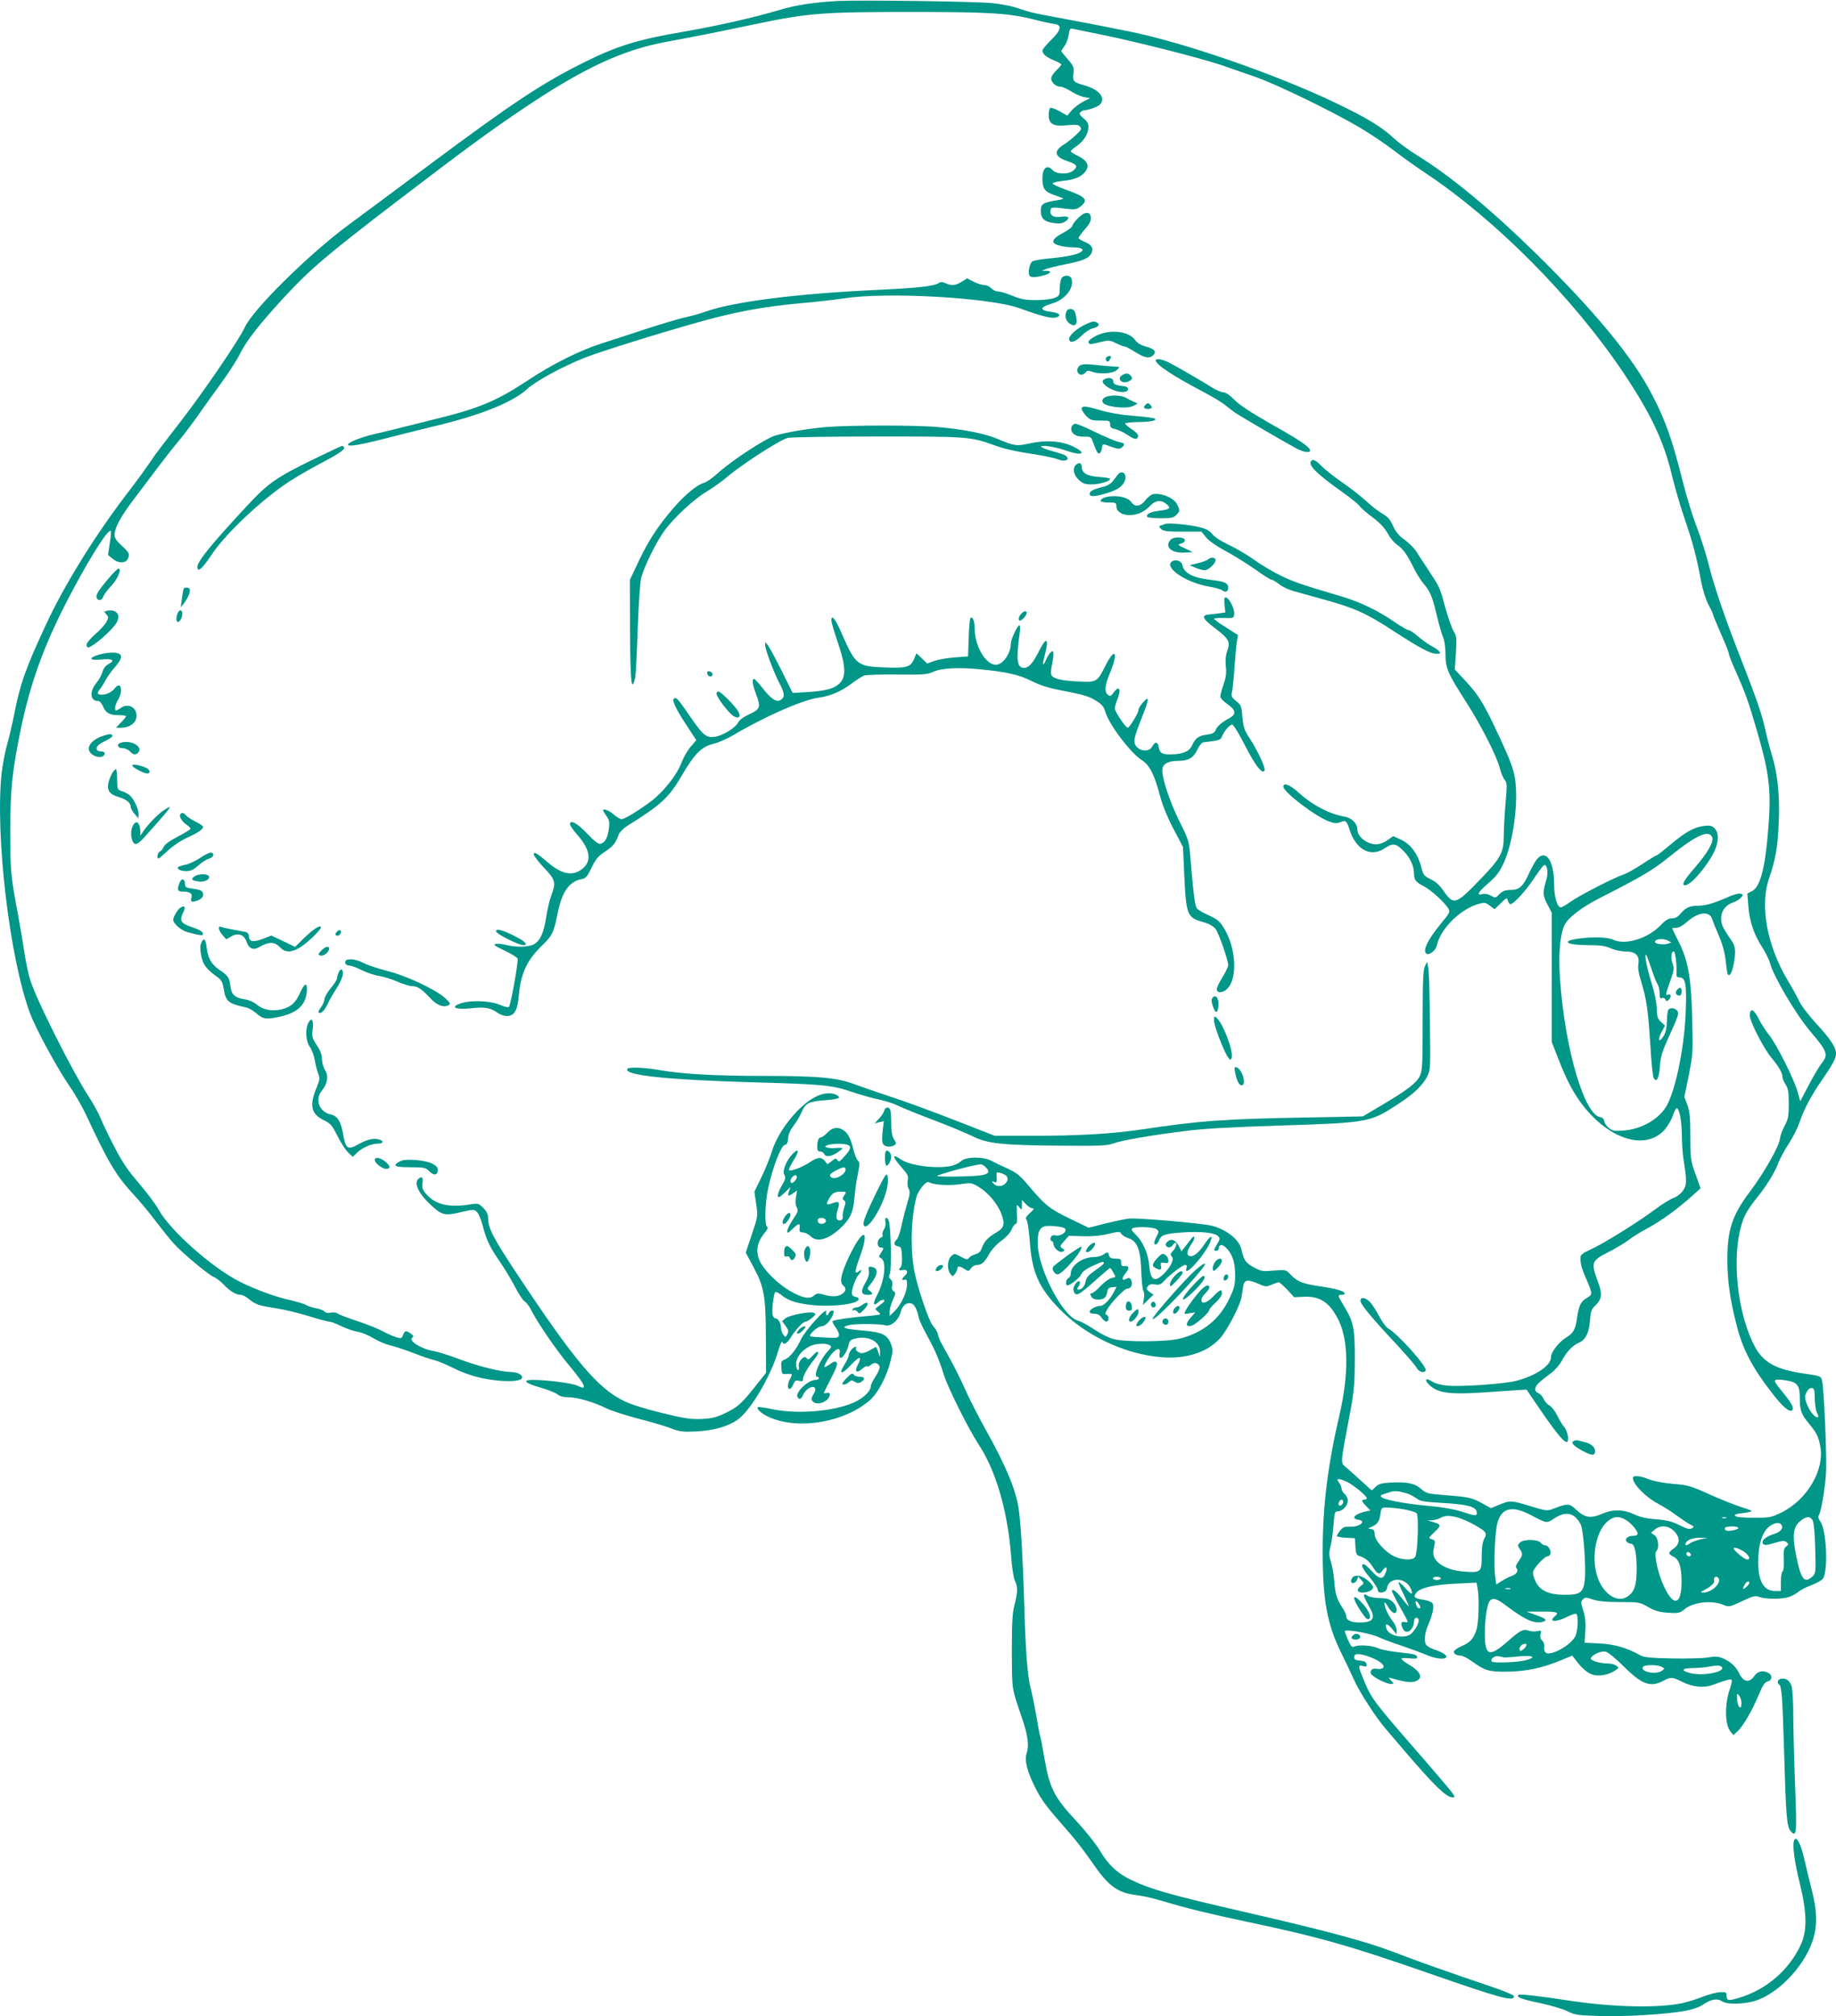 <?xml version="1.0" standalone="no"?>
<!DOCTYPE svg PUBLIC "-//W3C//DTD SVG 20010904//EN"
 "http://www.w3.org/TR/2001/REC-SVG-20010904/DTD/svg10.dtd">
<svg version="1.0" xmlns="http://www.w3.org/2000/svg"
 width="1166pt" height="1280pt" viewBox="0 0 1166 1280"
 preserveAspectRatio="xMidYMid meet">
<g transform="translate(0,1280) scale(0.1,-0.1)"
fill="#009688" stroke="none">
<path d="M5325 12794 c-159 -9 -271 -26 -377 -58 -157 -47 -396 -101 -605
-137 -294 -50 -427 -91 -644 -200 -256 -128 -447 -254 -965 -640 -210 -156
-446 -332 -525 -390 -251 -186 -602 -533 -654 -646 -36 -80 -268 -419 -412
-604 -72 -92 -142 -184 -157 -205 -67 -98 -97 -140 -185 -255 -204 -268 -394
-576 -508 -822 -131 -281 -165 -378 -203 -572 -12 -60 -32 -148 -46 -195 -13
-47 -28 -128 -34 -180 -41 -392 50 -1167 179 -1518 35 -98 180 -364 258 -475
30 -44 75 -122 100 -175 140 -301 191 -386 303 -507 36 -38 100 -115 141 -170
42 -55 94 -119 115 -142 58 -63 215 -193 250 -209 18 -7 47 -30 65 -49 38 -41
78 -65 108 -65 11 0 32 -11 48 -24 45 -37 65 -44 169 -60 54 -8 150 -31 212
-50 63 -20 122 -36 133 -36 11 0 45 -13 77 -29 31 -15 77 -31 102 -35 25 -4
70 -22 101 -41 31 -19 78 -39 105 -45 27 -6 94 -28 149 -49 55 -22 116 -42
135 -46 19 -4 74 -27 122 -51 60 -30 119 -50 190 -65 106 -21 218 -23 239 -2
18 18 -18 43 -64 43 -66 1 -203 34 -333 83 -65 24 -139 47 -162 51 -78 12
-163 67 -133 85 10 6 7 13 -10 25 -31 21 -38 20 -49 -8 -8 -22 -12 -24 -41
-16 -17 5 -59 23 -91 40 -33 18 -108 47 -166 66 -58 19 -112 40 -119 46 -7 6
-26 8 -42 5 -19 -4 -33 -1 -41 8 -6 7 -30 16 -53 20 -23 4 -52 13 -64 21 -12
7 -61 22 -110 33 -88 19 -216 67 -313 116 -174 88 -441 325 -512 455 -20 36
-77 112 -127 170 -70 81 -105 133 -155 230 -36 69 -74 149 -86 179 -12 30 -46
93 -77 140 -99 152 -321 592 -368 730 -13 39 -31 122 -40 184 -9 61 -27 168
-40 237 -46 244 -50 280 -50 530 0 267 13 388 66 646 65 316 160 571 337 899
120 224 221 379 236 365 2 -3 0 -39 -7 -79 l-11 -74 28 -23 c34 -30 81 -32 96
-5 17 32 12 42 -37 87 -36 33 -46 49 -45 72 1 44 42 118 123 224 39 51 103
136 142 188 39 52 100 131 137 175 37 44 95 121 129 170 35 50 101 142 147
205 46 63 100 147 119 186 43 85 123 187 277 354 163 177 272 270 703 600 450
344 604 457 826 606 377 253 623 367 903 419 180 33 291 55 573 114 326 68
419 75 973 75 501 0 625 -7 787 -48 54 -14 112 -26 128 -28 51 -5 45 -39 -19
-101 -31 -30 -56 -61 -56 -69 0 -21 28 -43 78 -63 23 -10 42 -20 42 -24 0 -4
-13 -20 -29 -35 -16 -15 -32 -37 -34 -48 -7 -25 25 -58 56 -58 13 0 43 -13 68
-29 24 -16 62 -33 83 -37 l39 -7 -45 -23 c-25 -13 -58 -38 -73 -56 l-27 -32
-49 28 c-27 15 -54 24 -59 21 -6 -3 -10 -24 -10 -45 0 -58 29 -74 118 -65 56
5 71 4 81 -9 12 -14 8 -21 -26 -53 -22 -21 -55 -47 -73 -58 -70 -42 -65 -79
14 -106 64 -22 73 -32 47 -58 -29 -29 -110 -30 -136 -1 -35 39 -65 14 -65 -54
0 -60 14 -82 67 -101 26 -9 55 -20 63 -23 8 -3 -8 -9 -36 -13 -91 -15 -104
-23 -104 -67 0 -49 22 -70 83 -78 35 -5 53 -2 72 10 35 23 22 37 -28 30 -47
-7 -72 10 -65 43 4 19 7 19 108 7 47 -5 59 -3 83 16 51 41 33 61 -92 105 -47
17 -86 35 -86 40 0 6 30 13 66 17 76 7 121 27 145 64 24 35 7 66 -50 94 -25
12 -46 25 -46 30 0 4 17 19 38 33 45 32 73 76 74 119 1 23 -7 37 -31 57 -25
21 -29 29 -19 39 6 6 17 12 23 12 25 0 86 22 100 36 39 40 -2 94 -91 120 -78
22 -82 26 -77 77 5 39 1 48 -36 91 -23 26 -41 49 -41 52 0 3 9 17 21 33 11 15
23 47 26 70 5 37 9 42 27 38 12 -2 102 -21 201 -41 234 -49 614 -146 741 -189
54 -19 153 -53 219 -76 135 -47 503 -226 669 -326 61 -36 153 -98 205 -138 53
-41 146 -107 206 -147 447 -298 934 -789 1254 -1265 176 -263 257 -433 311
-660 17 -71 53 -195 81 -275 50 -147 73 -232 103 -394 10 -51 29 -112 46 -145
17 -31 30 -60 30 -65 0 -4 23 -59 50 -121 28 -62 50 -119 50 -126 0 -8 16 -50
36 -94 71 -160 86 -202 145 -404 75 -260 88 -368 70 -600 -20 -259 -51 -380
-104 -408 l-30 -15 6 -76 c6 -96 35 -183 87 -263 22 -34 45 -81 51 -103 22
-85 166 -328 258 -436 105 -123 113 -146 72 -197 -17 -21 -54 -84 -84 -141
l-54 -103 -17 61 c-23 81 -136 306 -182 361 -19 24 -49 69 -65 102 -31 60 -52
70 -57 26 -4 -34 85 -210 138 -274 47 -56 70 -96 70 -122 0 -10 9 -31 20 -48
16 -24 20 -47 20 -121 0 -79 -3 -97 -26 -140 -15 -27 -28 -64 -30 -82 -3 -45
-100 -216 -185 -329 -118 -156 -149 -247 -149 -441 0 -133 18 -258 60 -419 39
-152 100 -268 226 -429 67 -87 110 -122 126 -106 12 12 -2 42 -51 102 -60 75
-63 79 -57 88 3 5 29 5 63 0 77 -11 93 -31 93 -113 0 -78 9 -103 59 -163 49
-60 59 -80 71 -142 29 -151 -83 -341 -247 -422 -64 -31 -74 -33 -175 -33 -67
0 -111 4 -118 11 -9 9 4 14 50 19 34 4 58 10 53 14 -4 4 -35 15 -68 25 -33 10
-121 45 -195 78 -124 56 -143 61 -235 68 -60 5 -121 17 -153 29 -59 24 -102
27 -102 8 0 -39 81 -121 160 -163 36 -19 88 -52 117 -74 29 -21 67 -47 84 -56
29 -15 31 -17 14 -26 -14 -8 -32 -4 -79 20 -47 23 -80 32 -146 37 -60 4 -101
13 -140 31 -68 32 -136 34 -203 5 -78 -33 -112 -27 -174 31 -35 34 -52 34
-133 2 -46 -17 -46 -17 -149 14 -124 38 -130 38 -199 10 l-53 -22 -57 31 c-65
36 -86 40 -240 52 -105 8 -114 11 -147 39 -40 36 -91 46 -194 40 -56 -3 -75
-8 -95 -27 l-24 -23 -65 59 c-35 32 -78 70 -96 86 -39 32 -40 15 16 312 33
172 36 207 37 370 1 201 -7 243 -70 346 -40 66 -40 69 -14 69 11 0 20 4 20 9
0 14 -57 31 -163 46 -109 17 -138 29 -181 74 -30 31 -30 31 -107 25 -71 -6
-80 -5 -127 21 -50 27 -63 45 -77 110 -14 65 -92 128 -190 154 -59 15 -480 52
-528 45 -23 -3 -90 -17 -148 -31 l-105 -27 -120 58 c-127 61 -157 85 -261 208
-54 65 -76 83 -131 108 -37 17 -84 39 -104 50 -53 29 -163 28 -194 -1 -12 -11
-39 -25 -61 -30 -92 -21 -266 1 -322 41 -58 41 -56 17 5 -51 39 -44 44 -55 39
-81 -4 -18 -2 -40 5 -54 11 -19 9 -34 -8 -91 -11 -37 -28 -103 -37 -145 -9
-42 -23 -82 -31 -88 -21 -18 -17 -38 9 -42 20 -3 22 -10 25 -62 2 -32 -2 -64
-7 -69 -18 -18 -13 -25 14 -19 29 5 35 -17 10 -38 -8 -7 -15 -16 -15 -21 0 -5
7 -6 15 -3 12 5 15 -2 15 -33 0 -47 -39 -128 -80 -168 l-30 -29 0 30 c0 16 10
49 21 73 17 39 18 46 5 53 -11 6 -14 18 -10 36 4 19 0 32 -10 41 -12 10 -13
18 -5 34 12 22 7 293 -6 334 -10 32 -28 29 -22 -4 3 -15 -1 -37 -10 -49 -8
-13 -12 -28 -8 -34 3 -5 0 -13 -9 -16 -29 -11 -30 -64 0 -64 18 0 18 -5 -2
-35 -14 -22 -14 -25 -1 -31 39 -15 27 -141 -23 -236 -29 -57 -25 -75 11 -42
10 9 23 14 30 12 13 -4 6 -12 -36 -43 -19 -14 -19 -16 -2 -29 9 -7 17 -16 17
-19 0 -3 -39 -8 -87 -12 -90 -7 -202 -23 -215 -31 -5 -3 4 -20 18 -39 14 -19
24 -42 22 -52 -3 -16 -13 -18 -88 -14 -47 2 -89 5 -93 8 -14 9 45 63 68 63 25
0 59 33 74 73 9 22 8 27 -5 27 -8 0 -17 -7 -20 -15 -9 -23 -23 -18 -17 8 8 37
-133 -117 -161 -177 -31 -66 -71 -115 -103 -127 -21 -8 -24 -14 -21 -51 3 -42
4 -43 36 -40 37 2 37 1 16 -39 -16 -32 -12 -65 7 -54 5 4 14 18 19 31 8 20 14
23 35 18 20 -5 25 -2 25 12 0 22 31 75 74 128 36 45 24 62 -13 20 -24 -26 -30
-29 -38 -16 -15 24 -57 -21 -50 -54 3 -16 0 -23 -7 -21 -6 2 -10 21 -10 41 2
42 36 85 89 111 37 17 102 20 125 5 12 -8 10 -14 -12 -37 -51 -54 -97 -163
-68 -163 6 0 10 -4 10 -10 0 -5 -9 -10 -21 -10 -47 0 -132 -81 -114 -110 11
-17 25 -11 35 14 13 34 57 63 73 47 8 -8 7 -19 -7 -42 -14 -24 -15 -33 -6 -44
28 -34 109 -1 110 44 0 9 -7 11 -21 8 -11 -3 -19 -2 -17 2 2 4 23 47 47 94 33
64 42 90 34 98 -9 9 -19 6 -41 -10 -43 -30 -46 -26 -21 19 43 75 93 103 81 45
-2 -14 0 -25 7 -25 15 0 42 45 50 82 6 27 13 34 44 41 83 20 158 -21 156 -85
l-1 -33 -10 30 c-6 17 -12 31 -13 33 -2 2 -18 -6 -36 -17 -19 -12 -44 -21 -55
-21 -23 0 -48 23 -37 33 3 4 2 7 -4 7 -15 0 -43 -34 -43 -53 0 -10 -12 -36
-26 -58 -41 -66 -20 -68 40 -4 57 61 74 59 41 -5 -20 -38 -2 -50 31 -19 13 12
27 19 31 16 3 -4 14 0 24 9 20 18 46 13 55 -11 3 -8 -8 -36 -25 -62 -17 -25
-31 -54 -31 -64 0 -30 -47 -75 -107 -102 -130 -58 -362 -76 -522 -42 -45 10
-84 15 -88 12 -11 -12 27 -44 75 -65 188 -81 477 -30 637 110 52 46 107 151
131 250 15 59 15 72 3 104 -24 62 -54 77 -184 88 -115 10 -139 19 -87 33 36
11 200 10 233 0 35 -11 85 30 99 84 11 42 39 64 69 54 19 -6 34 -35 46 -90 3
-16 28 -69 54 -116 48 -87 74 -147 106 -249 25 -80 156 -342 219 -438 111
-168 185 -423 207 -707 5 -74 16 -142 24 -159 19 -38 19 -70 -2 -153 -14 -55
-17 -112 -17 -298 1 -246 -2 -228 63 -417 38 -111 48 -178 31 -227 -16 -48 4
-121 61 -232 38 -73 64 -107 210 -274 37 -41 100 -123 140 -181 109 -159 163
-199 289 -215 36 -4 106 -20 155 -35 169 -50 300 -82 545 -134 452 -95 653
-152 1155 -327 460 -160 540 -182 540 -145 0 7 -72 37 -175 71 -220 74 -453
156 -594 211 -176 67 -431 135 -936 251 -470 108 -600 144 -726 205 -88 41
-148 98 -202 191 -23 38 -88 120 -145 181 -141 151 -171 209 -203 394 -13 77
-26 143 -28 147 -3 4 -14 63 -25 130 -12 68 -28 146 -36 175 -19 67 -33 249
-40 526 -8 275 -22 522 -36 614 -19 122 -80 269 -208 498 -50 90 -111 210
-135 266 -25 55 -66 138 -92 184 -25 46 -52 94 -59 108 -8 14 -16 37 -19 51
-3 14 -16 37 -30 51 -30 34 -111 277 -125 381 -20 146 -13 319 19 437 12 46
63 106 80 95 26 -16 120 -23 192 -13 74 11 78 10 121 -15 61 -36 122 -108 146
-172 25 -67 19 -90 -34 -120 -52 -31 -76 -57 -90 -98 -7 -22 -19 -33 -40 -39
-16 -4 -35 -14 -41 -23 -10 -13 -16 -12 -52 7 -40 22 -41 22 -61 4 -25 -23
-28 -83 -6 -112 15 -19 15 -19 30 0 8 11 15 26 15 33 0 18 16 16 46 -3 24 -16
26 -16 40 5 8 11 25 21 38 21 30 0 48 16 79 71 15 27 48 63 77 83 29 21 56 50
64 71 8 19 20 35 26 35 8 0 11 20 8 60 -1 33 -1 60 1 60 2 0 10 -8 17 -17 12
-16 13 -14 14 16 l0 34 25 -27 c13 -14 32 -26 42 -26 13 0 10 -7 -16 -30 -26
-25 -31 -33 -21 -45 6 -8 15 -69 20 -137 13 -193 57 -293 190 -429 167 -170
416 -287 650 -305 154 -11 284 30 366 118 46 49 130 211 139 266 2 15 7 44 10
65 7 44 27 48 98 17 43 -19 49 -20 83 -5 20 8 41 15 45 15 5 0 29 -21 54 -47
l44 -48 62 3 c103 4 162 -35 218 -145 65 -128 68 -344 8 -603 -75 -321 -107
-580 -107 -867 0 -307 27 -459 114 -638 30 -60 68 -141 85 -179 36 -80 139
-239 202 -312 24 -28 80 -93 124 -145 184 -215 261 -289 299 -289 17 0 17 1 1
26 -9 14 -111 134 -227 267 -269 309 -289 336 -332 440 -43 103 -44 109 -10
101 22 -6 25 -4 22 12 -2 14 -13 20 -41 22 -29 3 -37 7 -37 23 0 25 33 25 103
-1 64 -24 99 -56 77 -70 -8 -5 -24 -7 -35 -4 -28 6 -47 -9 -39 -30 8 -20 97
-66 128 -66 19 0 19 0 0 22 -19 21 -19 21 6 14 75 -23 121 -29 147 -20 55 19
38 62 -43 109 -24 14 -44 30 -44 35 0 5 22 6 50 3 33 -4 50 -2 50 5 0 18 -17
23 -116 33 -52 5 -112 17 -132 26 -38 18 -124 24 -153 10 -13 -6 -21 3 -38 42
-11 27 -21 52 -21 55 0 18 174 -14 225 -41 16 -8 75 -30 130 -48 55 -19 127
-45 160 -59 61 -26 119 -33 130 -16 7 11 -28 34 -77 49 -20 7 -42 19 -49 27
-17 21 -13 73 11 129 30 70 40 122 26 139 -6 7 -32 17 -58 21 -56 7 -66 19
-42 46 28 31 110 49 250 56 l131 6 6 -33 c13 -62 8 -226 -8 -271 -20 -55 -38
-75 -91 -98 -23 -10 -45 -24 -49 -31 -9 -15 12 -30 41 -30 12 0 44 -16 70 -35
83 -60 109 -68 219 -67 121 1 220 21 335 67 l85 35 20 -26 c47 -62 85 -92 122
-98 42 -7 92 4 131 30 24 16 25 17 7 30 -10 8 -35 14 -54 14 -51 0 -113 19
-108 33 7 23 66 49 94 42 15 -3 65 -44 111 -90 118 -118 173 -139 255 -95 48
26 57 25 119 -6 67 -34 140 -41 198 -19 87 32 110 38 117 31 4 -3 -1 -28 -10
-54 -35 -98 -34 -229 3 -274 l18 -23 27 25 c36 33 96 137 135 233 25 60 37 78
56 83 29 7 32 39 5 54 -36 19 -68 12 -91 -21 -32 -44 -68 -37 -95 18 -22 45
-55 76 -107 97 -25 11 -47 12 -93 4 -33 -5 -136 -8 -230 -6 -136 3 -176 7
-200 21 -84 47 -161 69 -256 74 l-96 5 5 73 c3 53 0 89 -13 130 -16 51 -17 58
-2 72 14 14 20 14 63 -1 34 -11 83 -16 172 -16 121 0 126 -1 180 -32 43 -25
70 -32 126 -36 66 -4 74 -2 102 21 54 46 170 60 244 31 41 -17 41 -17 122 21
73 34 84 37 112 27 42 -15 143 -15 187 0 19 6 46 21 60 33 14 12 53 31 85 43
32 12 65 31 72 42 33 54 21 309 -17 360 -13 19 -16 31 -9 43 14 27 37 158 44
259 7 96 -12 548 -25 596 -7 26 -12 28 -118 43 -178 26 -259 72 -313 179 -124
245 -149 647 -52 837 11 21 42 66 70 100 62 76 117 167 137 224 9 24 38 78 65
119 27 41 58 104 70 140 26 78 74 168 145 270 63 92 85 132 85 160 0 41 -33
91 -121 187 -49 53 -98 117 -110 142 -12 25 -45 87 -75 136 -133 223 -179 476
-119 650 40 115 55 198 61 350 8 166 -6 309 -42 428 -14 45 -32 114 -40 152
-21 99 -55 200 -149 440 -107 271 -179 481 -215 626 -16 64 -49 167 -73 230
-25 63 -66 195 -91 295 -68 269 -108 382 -193 546 -123 239 -360 527 -744 904
-283 277 -541 490 -749 618 -52 32 -120 82 -150 110 -73 69 -172 129 -360 219
-384 185 -982 392 -1336 461 -188 38 -437 85 -531 102 -46 8 -112 25 -147 38
-38 15 -108 29 -172 36 -105 11 -835 21 -979 14z m936 -7405 c29 -29 19 -43
-37 -51 -59 -8 -280 -10 -272 -3 11 11 229 70 276 74 6 1 21 -8 33 -20z m127
-51 c16 -14 15 -33 -4 -52 -20 -21 -58 -20 -75 1 -12 15 -12 16 4 10 15 -6 18
-2 17 21 -1 15 -2 31 -1 35 1 10 40 -1 59 -15z m375 -337 c18 -18 -24 -50 -57
-44 -19 4 -28 0 -33 -13 -4 -10 -2 -19 5 -22 7 -2 12 -10 12 -17 0 -26 36 -59
56 -51 18 7 18 8 1 21 -17 12 -17 15 12 47 l29 33 88 -3 c58 -2 113 3 162 15
68 16 75 16 83 1 5 -9 25 -22 44 -28 58 -19 78 -71 83 -210 2 -63 8 -120 14
-127 5 -6 6 -29 2 -50 l-6 -38 33 33 34 33 -25 18 c-21 17 -22 21 -10 36 10
12 23 15 45 11 25 -5 36 -1 56 20 38 42 119 104 136 104 10 0 12 -6 8 -20 -22
-70 115 79 150 163 22 54 2 45 -39 -16 -35 -53 -69 -78 -93 -70 -20 7 -15 34
13 75 30 43 23 68 -7 26 -11 -14 -28 -37 -38 -49 l-18 -23 -14 29 c-19 38 -44
53 -66 39 -24 -15 -27 -33 -7 -41 10 -4 22 0 29 10 7 10 15 17 19 17 14 0 5
-31 -15 -51 -16 -16 -18 -23 -8 -35 9 -11 9 -21 -1 -43 -16 -41 -77 -101 -100
-101 -26 0 -36 23 -43 98 -8 71 -41 143 -86 186 -23 22 -28 32 -19 38 21 13
133 9 152 -5 17 -13 17 -15 2 -45 -9 -17 -16 -36 -16 -42 0 -19 21 -10 30 14
13 36 36 44 147 52 117 8 207 -1 228 -23 14 -14 14 -19 -5 -50 -24 -41 -24
-43 -5 -43 8 0 15 6 15 14 0 25 20 29 42 9 42 -38 62 -93 62 -174 0 -67 -5
-86 -37 -153 -62 -131 -164 -214 -310 -253 -80 -22 -347 -24 -425 -4 -29 7
-84 35 -124 62 -39 26 -84 51 -99 54 -97 21 -259 331 -259 496 0 65 10 91 40
103 25 9 120 0 133 -13z m4762 -1081 c1 -36 7 -76 14 -88 17 -31 6 -40 -19
-17 -31 28 -63 101 -55 127 11 33 26 49 44 46 13 -3 16 -17 16 -68z m-2967
-529 c43 -22 122 -88 122 -102 0 -5 -7 -9 -15 -9 -21 0 -19 -10 11 -41 l27
-28 -29 -6 c-72 -16 -98 -46 -46 -53 53 -8 5 -47 -54 -44 -36 1 -46 -3 -63
-25 -12 -14 -21 -29 -21 -34 0 -4 26 -9 58 -11 l57 -3 3 -53 c2 -39 7 -54 20
-58 43 -14 64 -31 90 -71 31 -49 43 -53 65 -20 19 28 31 18 17 -17 -17 -45
-38 -44 -85 7 -24 26 -48 47 -54 47 -22 0 -10 -27 39 -85 27 -33 50 -68 50
-78 0 -28 54 -19 58 9 11 77 123 73 153 -5 15 -38 3 -36 -37 8 -20 23 -39 39
-42 37 -2 -3 12 -38 32 -77 19 -40 34 -74 33 -76 -2 -1 -19 18 -38 43 -36 48
-69 74 -69 53 0 -6 23 -51 50 -99 28 -48 50 -91 50 -95 0 -4 -9 -5 -20 -2 -23
6 -26 -12 -10 -44 22 -41 70 -6 70 51 0 11 7 20 15 20 28 0 14 -52 -28 -97
-37 -41 -146 -22 -162 28 -12 36 5 35 36 -1 l28 -35 1 26 c0 14 -13 43 -30 64
-27 33 -55 103 -46 112 2 2 13 -12 24 -32 12 -19 28 -35 37 -35 24 0 18 44
-10 70 -20 19 -37 24 -84 25 -33 1 -67 7 -76 15 -8 7 -18 10 -21 7 -6 -5 1
-21 40 -92 32 -61 13 -85 -69 -85 -55 0 -85 14 -85 39 0 10 -10 33 -23 52 -37
57 -47 87 -53 167 -3 43 -13 99 -21 126 -14 43 -14 57 -3 100 7 28 16 89 19
136 6 81 7 85 30 86 29 2 61 37 61 69 0 12 -9 30 -20 40 -11 10 -20 25 -20 34
0 9 -7 27 -16 39 -14 20 -14 22 1 22 9 0 32 -9 53 -19z m379 -72 c17 -6 44
-20 59 -31 22 -18 46 -22 163 -29 158 -9 214 -23 219 -57 4 -28 -4 -28 -99 3
-46 14 -123 28 -195 34 -170 15 -314 43 -314 62 0 5 1 9 3 9 1 0 20 7 42 14
39 14 59 13 122 -5z m-407 -53 c0 -16 -18 -31 -27 -22 -8 8 5 36 17 36 5 0 10
-6 10 -14z m383 -47 c40 -7 77 -18 84 -26 14 -18 7 -246 -9 -275 -12 -25 -80
-23 -134 2 -59 29 -124 102 -124 139 0 23 -5 31 -22 34 -23 3 -23 4 2 14 37
15 51 36 57 83 5 38 7 40 40 40 19 0 67 -5 106 -11z m809 -37 c103 -54 100
-54 149 -21 74 49 129 36 168 -39 17 -32 34 -271 26 -349 -9 -83 -28 -98 -129
-97 -103 0 -160 28 -186 89 -16 37 -18 51 -9 68 17 32 71 87 86 87 8 0 16 6
19 14 8 20 -13 56 -33 56 -9 0 -21 7 -28 16 -17 23 -110 24 -133 1 -14 -14
-14 -20 -4 -35 24 -34 24 -44 -1 -79 -20 -28 -24 -40 -15 -50 13 -16 -3 -39
-35 -49 -12 -4 -39 -17 -59 -30 l-36 -23 -8 66 c-8 82 1 274 16 327 28 95 93
110 212 48z m-389 -46 c42 -21 83 -46 92 -56 15 -17 15 -21 1 -49 -11 -20 -16
-57 -16 -109 0 -102 -5 -107 -109 -99 -124 8 -209 65 -198 132 3 16 7 39 9 49
2 14 -4 21 -20 25 -22 6 -21 7 18 45 45 42 43 49 -10 64 l-35 10 30 1 c17 1
41 8 55 16 38 22 100 12 183 -29z m986 19 c34 -17 81 -70 81 -91 0 -9 -11 -14
-29 -14 -35 0 -56 -21 -39 -38 7 -7 18 -12 25 -12 24 0 36 -53 37 -155 0 -108
-13 -149 -56 -179 -62 -44 -149 8 -189 112 -46 120 -18 295 57 361 38 34 70
39 113 16z m644 8 c-7 -2 -19 -2 -25 0 -7 3 -2 5 12 5 14 0 19 -2 13 -5z m549
-15 c7 -14 14 -82 16 -179 4 -153 4 -157 -19 -178 -51 -47 -73 -16 -105 148
-22 115 -15 168 27 203 40 34 64 35 81 6z m-196 -33 c9 -22 -13 -43 -57 -56
-48 -15 -78 -44 -61 -61 9 -9 26 -7 71 7 51 15 63 16 77 5 14 -13 14 -15 -2
-27 -15 -11 -18 -25 -16 -82 2 -41 -1 -72 -7 -76 -6 -3 -11 -33 -11 -66 l0
-59 -38 0 c-69 0 -105 60 -106 175 -1 102 18 178 56 221 33 37 84 47 94 19z
m-685 -34 c40 -40 39 -82 -1 -111 -37 -26 -38 -35 -2 -52 35 -17 51 -64 51
-155 2 -164 -58 -167 -124 -5 -32 80 -51 180 -36 195 20 20 13 83 -11 101
l-23 15 24 21 c35 30 86 26 122 -9z m409 19 c0 -11 -65 -24 -80 -15 -5 3 -8
11 -5 16 8 12 85 12 85 -1z m-240 -72 c-24 -6 -54 -16 -65 -24 -25 -18 -36
-18 -29 0 8 21 45 35 94 34 l45 0 -45 -10z m289 -89 c24 -23 27 -39 6 -39 -16
0 -85 57 -85 71 0 12 55 -9 79 -32z m-351 -7 c2 -7 -3 -12 -12 -12 -9 0 -16 7
-16 16 0 17 22 14 28 -4z m-1588 -152 c0 -5 -11 -10 -25 -10 -14 0 -25 5 -25
10 0 6 11 10 25 10 14 0 25 -4 25 -10z m1764 1 c20 -31 -44 -91 -96 -91 -21 1
-21 2 7 17 43 23 66 45 61 59 -8 21 17 34 28 15z m196 -29 c0 -5 -9 -17 -20
-27 -22 -20 -26 -14 -10 16 11 19 30 26 30 11z m-1517 -39 c-7 -2 -21 -2 -30
0 -10 3 -4 5 12 5 17 0 24 -2 18 -5z m-21 -111 c113 -85 171 -111 224 -98 35
9 23 21 -46 45 l-55 20 98 0 c96 1 111 -5 82 -29 -44 -37 6 -40 76 -5 27 14
54 23 59 20 15 -9 12 -101 -4 -139 -24 -57 -158 -133 -190 -107 -7 6 -11 22
-9 34 3 14 -2 31 -12 41 -12 11 -15 25 -11 42 6 24 5 25 -22 19 -16 -3 -39 -2
-53 3 -34 13 -54 3 -133 -67 -118 -104 -146 -95 -146 50 0 94 14 184 31 206
20 23 46 15 111 -35z m-552 -4 c0 -14 -18 -9 -24 8 -11 28 -6 39 9 20 8 -11
15 -23 15 -28z m664 -259 c-9 -10 -21 -19 -26 -19 -15 0 -8 29 9 39 26 14 37
2 17 -20z m-129 -61 c6 0 47 2 93 7 91 8 113 -6 40 -25 -47 -13 -203 -19 -214
-8 -14 15 19 40 45 33 14 -3 31 -6 36 -7z m997 -59 c21 -11 21 -12 3 -25 -38
-28 -140 -7 -121 24 9 15 91 15 118 1z m385 -6 c10 -30 -131 -54 -204 -34 -62
17 -53 31 20 32 34 0 80 4 102 9 51 10 77 8 82 -7z m123 -226 c0 -47 -25 -26
-28 24 -2 41 -1 43 13 25 8 -11 15 -33 15 -49z"/>
<path d="M6910 4883 c-13 -17 -17 -29 -10 -31 13 -5 37 14 51 40 16 29 -16 22
-41 -9z"/>
<path d="M6779 4830 c-46 -34 -87 -66 -91 -72 -10 -17 10 -48 29 -48 31 0 167
160 150 176 -2 2 -41 -23 -88 -56z"/>
<path d="M7006 4835 c-11 -8 -37 -15 -59 -15 -72 0 -147 -54 -147 -105 0 -13
-7 -25 -15 -29 -16 -6 -21 -46 -6 -46 18 0 77 47 88 71 8 17 34 36 72 53 64
29 71 30 71 17 0 -5 -25 -26 -55 -46 -43 -30 -56 -45 -61 -72 -3 -18 -15 -38
-26 -44 -25 -13 -35 -4 -18 15 6 9 10 21 8 28 -7 21 -47 -28 -41 -51 12 -47
27 -40 148 68 43 39 82 71 85 71 3 0 12 -13 21 -29 17 -29 17 -29 -11 -34 -15
-3 -47 -26 -71 -51 -23 -26 -49 -46 -56 -46 -11 0 -11 -5 -3 -20 7 -14 21 -20
44 -20 37 0 52 13 58 50 2 19 10 26 31 28 l28 3 -17 -33 c-22 -45 -64 -88 -85
-88 -28 0 -69 -22 -69 -37 0 -8 12 -13 30 -13 20 0 35 -8 46 -25 9 -14 23 -25
30 -25 17 0 19 37 2 43 -10 3 -10 9 1 30 24 45 112 137 131 137 26 0 37 33 21
59 -7 10 -13 11 -30 2 -28 -16 -29 7 -1 39 24 28 21 46 -9 43 -16 -2 -21 3
-21 22 0 22 -4 25 -36 25 -27 0 -37 5 -41 20 -6 24 -12 24 -37 5z"/>
<path d="M7346 4809 c-31 -37 -32 -45 -7 -59 30 -16 39 -12 34 14 -4 21 -2 23
21 19 21 -4 26 -1 26 14 0 22 -18 43 -36 43 -7 0 -24 -14 -38 -31z"/>
<path d="M7714 4785 c-8 -13 -14 -32 -12 -42 3 -16 7 -15 31 9 15 15 27 34 27
43 0 23 -28 18 -46 -10z"/>
<path d="M7593 4738 c-65 -57 -273 -293 -273 -310 0 -25 212 189 310 312 41
52 25 51 -37 -2z"/>
<path d="M7459 4699 c-16 -17 -29 -41 -29 -53 0 -18 6 -15 40 21 22 23 40 47
40 53 0 19 -22 10 -51 -21z"/>
<path d="M7773 4695 c-3 -9 -3 -18 0 -21 9 -9 27 6 27 22 0 19 -19 18 -27 -1z"/>
<path d="M7583 4647 c-98 -103 -92 -136 7 -36 55 55 74 89 51 89 -4 0 -31 -24
-58 -53z"/>
<path d="M7624 4608 c-35 -39 -76 -93 -94 -127 -12 -24 -12 -24 24 -18 l37 6
-31 -36 c-34 -38 -29 -60 10 -48 27 9 110 83 110 99 0 6 18 27 40 47 23 21 40
46 40 58 0 30 -11 26 -55 -19 -42 -43 -75 -52 -75 -22 0 10 11 29 25 42 14 13
25 29 25 37 0 23 -25 14 -56 -19z"/>
<path d="M7157 4534 c-4 -4 -7 -18 -7 -31 0 -17 6 -23 21 -23 16 0 20 5 17 27
-3 26 -18 39 -31 27z"/>
<path d="M7316 4533 c-12 -12 -6 -33 9 -33 8 0 15 6 15 14 0 17 -14 28 -24 19z"/>
<path d="M7462 4498 c-14 -14 -16 -38 -4 -38 12 0 32 23 32 37 0 16 -12 17
-28 1z"/>
<path d="M7195 4465 c-25 -24 -33 -55 -15 -55 17 0 50 39 50 60 0 26 -6 25
-35 -5z"/>
<path d="M7230 4413 c-13 -17 -17 -29 -10 -31 13 -5 37 14 51 40 16 29 -16 22
-41 -9z"/>
<path d="M7385 4420 c-8 -14 3 -30 21 -30 8 0 14 9 14 20 0 21 -24 28 -35 10z"/>
<path d="M8593 2789 c-7 -7 -13 -19 -13 -26 0 -21 30 -15 38 8 l8 20 19 -21
c19 -21 19 -22 -4 -39 -13 -10 -21 -23 -17 -30 15 -24 96 -5 96 22 0 21 -53
66 -85 72 -18 4 -35 1 -42 -6z"/>
<path d="M8600 2653 c0 -21 69 -128 83 -131 32 -6 19 43 -24 92 -38 43 -59 57
-59 39z"/>
<path d="M6846 11415 c-20 -20 -36 -42 -36 -49 0 -7 -27 -28 -60 -45 -73 -39
-80 -65 -22 -80 20 -6 57 -11 82 -11 54 0 78 -11 58 -27 -21 -18 -90 -33 -198
-43 -57 -5 -108 -14 -115 -20 -15 -13 -27 -64 -19 -85 7 -18 30 -19 90 -4 49
13 58 29 17 30 l-28 0 25 10 c14 6 70 20 125 31 111 22 149 38 165 68 17 32 3
57 -40 74 -22 9 -40 20 -40 25 0 6 18 31 41 57 29 33 39 54 37 73 -5 41 -39
39 -82 -4z"/>
<path d="M6740 11031 c-5 -11 -10 -40 -10 -64 0 -41 -3 -46 -32 -58 -19 -8
-68 -14 -118 -14 -70 0 -97 5 -152 28 -36 15 -77 27 -91 27 -13 0 -32 9 -42
20 -10 11 -29 20 -43 20 -14 0 -44 10 -68 21 l-42 22 -35 -22 c-39 -24 -65
-26 -102 -9 -20 9 -31 9 -45 0 -31 -19 -133 -30 -380 -42 -512 -23 -923 -75
-1101 -139 -29 -11 -88 -27 -129 -36 -41 -9 -154 -43 -250 -74 -96 -32 -221
-73 -276 -90 -141 -45 -316 -132 -471 -235 -196 -130 -310 -178 -583 -245 -69
-17 -168 -42 -220 -55 -52 -13 -129 -32 -170 -41 -86 -20 -170 -53 -170 -68 0
-15 86 0 255 44 82 21 209 53 280 70 298 70 508 153 601 238 56 52 226 144
367 200 96 38 463 153 727 227 231 65 413 98 645 119 94 8 217 22 275 31 273
42 927 5 1115 -63 139 -50 201 -66 229 -59 41 10 26 30 -27 36 -79 10 -76 30
7 54 81 24 139 99 121 155 -8 27 -51 28 -65 2z"/>
<path d="M6771 10818 c-10 -28 -1 -58 25 -74 33 -22 49 -3 38 48 -7 34 -14 44
-32 46 -16 2 -25 -3 -31 -20z"/>
<path d="M6895 10741 c-55 -25 -105 -69 -105 -92 0 -32 38 -22 79 20 21 21 52
42 69 46 37 8 50 24 31 36 -20 12 -29 11 -74 -10z"/>
<path d="M7022 10689 c-51 -10 -115 -46 -109 -63 5 -14 9 -14 78 3 51 12 58
12 97 -8 23 -11 47 -21 55 -21 7 0 37 -16 67 -35 61 -38 90 -43 115 -19 22 22
4 41 -52 55 -28 8 -50 21 -63 39 -31 44 -107 64 -188 49z"/>
<path d="M7024 10529 c-3 -6 -2 -15 4 -21 7 -7 14 -3 21 11 10 17 9 21 -3 21
-8 0 -18 -5 -22 -11z"/>
<path d="M7340 10512 c0 -26 105 -96 295 -196 61 -32 126 -71 145 -87 19 -16
51 -40 70 -53 46 -30 333 -197 387 -225 44 -22 83 -28 83 -11 0 21 -61 63
-244 166 -130 74 -206 124 -238 157 -29 30 -55 47 -70 47 -13 0 -46 14 -74 32
-63 40 -217 129 -271 157 -43 21 -83 28 -83 13z"/>
<path d="M6856 10478 c-22 -17 -18 -51 7 -56 10 -2 24 4 31 13 9 13 17 14 39
6 48 -18 132 -14 158 9 13 10 20 20 14 21 -5 0 -30 2 -55 4 -25 1 -74 6 -110
10 -49 5 -70 3 -84 -7z"/>
<path d="M7128 10419 c-41 -23 0 -62 42 -39 23 12 25 21 8 38 -14 14 -27 15
-50 1z"/>
<path d="M7010 10390 c-36 -22 71 -87 130 -78 33 4 32 32 0 36 -56 6 -70 13
-70 32 0 22 -33 27 -60 10z"/>
<path d="M7023 10280 c-30 -12 -29 -38 1 -50 51 -19 142 -23 172 -7 l29 15
-25 12 c-14 6 -36 17 -50 25 -28 16 -93 19 -127 5z"/>
<path d="M7271 10226 c-9 -10 -8 -15 4 -20 8 -3 22 -3 30 0 12 5 13 10 4 20
-6 8 -15 14 -19 14 -4 0 -13 -6 -19 -14z"/>
<path d="M6870 10204 c0 -8 13 -29 29 -45 26 -26 36 -29 90 -29 58 0 61 -1 61
-24 0 -19 7 -25 33 -30 17 -4 52 -20 76 -36 47 -32 64 -34 69 -8 2 9 -15 27
-42 44 -24 15 -42 32 -40 36 3 4 40 8 82 9 80 0 124 10 105 22 -7 4 -67 12
-135 17 -78 6 -154 19 -207 35 -98 29 -121 31 -121 9z"/>
<path d="M6805 10089 c-11 -35 26 -64 79 -61 41 1 45 -1 56 -31 26 -70 31 -78
43 -75 6 3 13 17 15 31 4 32 2 32 62 10 40 -14 51 -15 64 -4 24 20 20 28 -18
35 -19 4 -84 31 -146 61 -61 30 -120 55 -130 55 -10 0 -22 -10 -25 -21z"/>
<path d="M5245 10089 c-119 -11 -250 -33 -321 -54 -62 -18 -276 -158 -362
-236 -34 -31 -75 -60 -90 -64 -43 -11 -119 -72 -194 -159 -99 -114 -160 -208
-224 -343 l-54 -115 1 -307 c2 -348 9 -418 34 -307 3 16 10 151 15 302 5 150
15 294 21 321 17 72 100 240 153 310 64 84 185 196 265 243 36 22 93 62 126
90 96 82 340 239 388 250 24 5 262 9 572 9 577 0 585 0 747 -58 53 -20 140
-39 223 -51 75 -11 151 -27 171 -35 47 -20 85 -4 52 22 -7 6 -44 18 -81 28
-37 10 -71 23 -74 28 -9 15 84 2 153 -22 107 -38 142 -21 50 24 -73 36 -175
43 -277 20 -84 -18 -96 -17 -207 30 -79 33 -220 61 -377 74 -140 13 -565 12
-710 0z"/>
<path d="M1992 9885 c-239 -117 -287 -150 -423 -296 -242 -260 -326 -366 -315
-395 6 -15 8 -15 27 2 12 11 36 42 55 71 80 125 278 318 462 450 48 34 145 92
215 129 139 73 180 100 172 115 -4 5 -9 9 -13 8 -4 0 -85 -38 -180 -84z"/>
<path d="M8325 9870 c-16 -25 41 -81 192 -188 56 -40 109 -82 118 -95 8 -12
46 -45 83 -72 46 -35 75 -66 94 -100 15 -28 41 -59 57 -71 41 -28 62 -56 105
-141 19 -40 49 -87 64 -105 44 -50 59 -86 86 -202 14 -58 32 -122 41 -142 9
-21 15 -67 15 -108 0 -87 15 -122 127 -296 96 -149 198 -348 218 -427 8 -31
22 -64 31 -74 15 -17 16 -32 5 -151 -6 -73 -11 -166 -11 -207 0 -102 -21 -141
-144 -268 -160 -167 -174 -172 -238 -79 -26 37 -51 60 -82 74 -39 19 -47 28
-56 64 -24 97 -70 160 -138 190 l-44 20 -37 -26 c-21 -15 -51 -26 -70 -26 -60
0 -121 48 -121 96 0 35 -37 73 -78 79 -99 17 -207 73 -298 156 -53 48 -94 63
-94 35 0 -34 208 -192 291 -221 35 -13 49 -13 72 -4 33 14 40 8 57 -46 40
-129 135 -180 224 -120 52 35 73 32 122 -20 41 -42 64 -94 64 -142 0 -38 12
-54 60 -78 47 -24 127 -96 157 -141 14 -22 12 -27 -45 -96 -87 -106 -120 -176
-92 -193 18 -11 59 23 65 53 23 105 145 228 263 263 39 11 45 11 73 -10 l31
-23 39 38 c38 37 40 38 45 16 4 -12 10 -22 15 -22 21 0 96 81 148 159 31 47
61 87 68 89 19 6 27 -48 14 -92 -25 -81 -24 -100 6 -157 l28 -54 0 -410 0
-410 42 -108 c57 -146 104 -232 169 -311 173 -210 394 -268 509 -134 19 23 42
63 50 89 9 27 21 47 25 44 17 -11 30 -81 31 -170 0 -49 5 -117 10 -150 23
-145 22 -168 -3 -204 -13 -19 -38 -38 -59 -46 -20 -6 -73 -39 -117 -72 -105
-79 -327 -217 -408 -254 -42 -18 -65 -34 -66 -46 -3 -39 5 -71 32 -133 46
-107 46 -107 6 -131 -37 -21 -50 -49 -61 -129 -10 -70 -23 -93 -67 -120 -48
-29 -98 -93 -98 -126 0 -52 -93 -116 -217 -149 -72 -20 -344 -39 -436 -32 -43
4 -80 13 -102 27 -45 28 -53 9 -11 -28 57 -50 139 -57 405 -37 112 8 205 14
206 13 1 -2 44 -64 94 -138 100 -145 149 -203 164 -193 14 8 1 73 -20 95 -10
11 -29 43 -43 71 -14 29 -36 57 -49 64 -13 6 -30 25 -37 41 -7 17 -22 33 -33
37 -12 4 -21 15 -21 27 0 21 23 44 100 101 25 18 55 53 68 77 30 58 69 99 109
116 43 18 65 63 71 144 4 55 9 69 33 92 42 39 46 72 20 143 -49 132 -47 140
67 198 48 25 105 59 126 76 22 17 74 50 118 73 84 45 191 122 282 204 l56 50
-32 90 c-31 85 -33 96 -33 239 0 122 -4 159 -19 201 l-19 50 28 138 c26 132
27 146 22 354 -6 263 -26 375 -87 495 -22 43 -40 81 -40 83 0 2 12 4 26 4 16
0 43 15 71 40 69 61 140 68 157 15 5 -17 25 -66 44 -110 23 -54 36 -105 42
-158 4 -43 10 -81 14 -84 12 -12 26 13 36 66 16 86 13 114 -19 158 -16 22 -36
54 -45 71 -35 68 -9 139 58 162 18 6 41 19 51 30 17 19 17 20 0 26 -10 4 -39
-3 -69 -16 -97 -43 -151 -59 -199 -60 -56 0 -81 -11 -115 -51 -16 -20 -33 -29
-54 -29 -22 0 -41 -11 -74 -46 -81 -83 -223 -126 -298 -90 -36 17 -131 20
-223 7 -112 -16 -75 -41 62 -41 78 0 110 -5 144 -20 24 -11 65 -20 92 -20 66
0 93 -26 84 -79 -4 -25 1 -61 19 -116 33 -110 43 -180 57 -400 6 -104 15 -198
21 -208 18 -34 35 -1 40 76 4 59 14 91 55 182 63 138 68 152 53 170 -14 17
-46 20 -55 4 -4 -5 -8 -38 -9 -72 -1 -44 -7 -72 -22 -96 -29 -45 -38 -25 -12
27 l22 41 -26 24 c-21 20 -25 33 -26 83 -1 35 -13 99 -32 159 -31 99 -48 185
-37 185 3 0 17 -37 32 -82 15 -46 33 -93 41 -105 8 -12 14 -39 14 -59 0 -28 3
-35 15 -30 9 3 18 -1 22 -9 4 -12 9 -13 19 -4 19 16 18 43 -1 35 -20 -7 -19
-4 12 85 25 70 26 81 15 113 -13 36 -9 76 8 76 9 0 20 -86 17 -135 -2 -24 2
-30 18 -30 39 0 47 -39 41 -205 -6 -218 -59 -488 -116 -600 -45 -89 -158 -157
-277 -167 -59 -5 -71 -3 -95 16 -15 12 -28 31 -30 44 -2 14 -11 23 -25 25
-100 14 -221 422 -254 855 -13 165 -4 291 25 360 19 47 108 116 226 176 279
142 335 176 448 267 165 133 246 169 266 118 11 -28 -29 -98 -108 -189 -73
-85 -90 -115 -64 -115 37 0 145 127 188 221 26 59 26 113 -1 140 -17 17 -30
20 -64 16 -63 -7 -121 -38 -214 -117 -46 -39 -86 -70 -90 -70 -4 0 -44 -24
-89 -54 -45 -30 -99 -60 -119 -67 -60 -19 -283 -134 -338 -173 -27 -20 -56
-36 -63 -36 -22 0 -42 66 -42 142 0 152 -50 228 -107 166 -12 -13 -34 -53 -51
-89 -38 -86 -63 -109 -119 -109 -34 0 -50 -6 -70 -26 -25 -26 -27 -26 -54 -10
-18 10 -38 14 -54 10 -41 -10 -30 10 38 70 50 43 71 71 96 126 62 134 96 388
72 540 -9 57 -31 116 -92 248 -104 224 -135 275 -220 367 l-70 75 7 104 c6 95
5 107 -14 138 -11 18 -35 85 -52 147 -36 132 -35 130 -108 241 -31 47 -67 102
-80 123 -14 20 -47 53 -74 72 -35 25 -55 50 -72 88 -18 40 -33 57 -67 76 -24
14 -71 50 -104 81 -33 30 -100 83 -150 117 -49 34 -108 80 -130 102 -39 41
-59 50 -70 31z m2268 -3041 l21 -12 -22 -8 c-25 -9 -82 -1 -82 11 0 20 52 25
83 9z"/>
<path d="M6832 9848 c-22 -22 -14 -63 19 -94 26 -24 38 -29 82 -29 51 0 117
20 117 35 0 4 -32 10 -70 12 -78 6 -110 25 -110 65 0 25 -19 30 -38 11z"/>
<path d="M7100 9788 c-5 -7 -19 -25 -31 -40 -12 -17 -36 -32 -62 -38 -64 -16
-87 -28 -87 -45 0 -21 34 -19 112 5 69 21 104 47 114 85 10 40 -21 62 -46 33z"/>
<path d="M7322 9663 c-12 -3 -34 -20 -48 -39 -30 -39 -65 -45 -87 -14 -18 26
-58 40 -113 40 -47 0 -84 -13 -84 -30 0 -6 23 -10 50 -10 46 0 50 -2 50 -24 0
-33 35 -56 83 -56 50 0 95 20 131 59 35 36 70 40 105 10 31 -25 20 -34 -51
-42 -51 -6 -82 -22 -72 -38 3 -5 41 -9 85 -9 66 0 82 3 99 20 24 24 25 32 5
69 -21 41 -99 73 -153 64z"/>
<path d="M7400 9474 c-8 -3 -21 -8 -29 -10 -12 -4 -12 -8 3 -22 14 -14 37 -17
136 -17 l120 0 30 -37 c18 -22 67 -56 123 -86 50 -26 134 -79 186 -115 51 -37
99 -67 106 -67 7 0 28 -13 48 -28 19 -16 61 -36 94 -45 32 -9 115 -32 184 -51
197 -54 274 -88 435 -193 184 -119 247 -153 286 -153 27 0 29 2 17 16 -7 8
-29 24 -50 34 -20 11 -58 38 -84 60 -25 22 -52 40 -60 40 -8 0 -51 25 -97 57
-101 69 -214 123 -333 158 -251 74 -297 90 -380 130 -49 24 -126 69 -170 101
-44 32 -117 74 -161 95 -49 23 -91 50 -105 68 -18 23 -39 34 -84 45 -67 16
-192 28 -215 20z"/>
<path d="M7436 9375 c-44 -44 2 -88 86 -83 l53 3 -50 24 c-47 22 -48 24 -25
30 14 4 25 13 25 21 0 22 -68 25 -89 5z"/>
<path d="M7673 9249 c-6 -6 -35 -17 -65 -24 l-53 -13 37 -16 c21 -9 47 -16 58
-16 24 0 70 42 70 65 0 17 -31 20 -47 4z"/>
<path d="M7447 9238 c-64 -35 80 -136 232 -162 37 -6 75 -17 84 -24 19 -16 37
-8 37 17 0 30 -22 40 -113 50 -112 13 -169 43 -178 95 -5 23 -39 37 -62 24z"/>
<path d="M690 9129 c-69 -83 -83 -106 -76 -124 8 -22 34 -18 42 7 3 12 26 43
50 68 42 45 69 110 46 110 -6 0 -34 -28 -62 -61z"/>
<path d="M1167 9063 c-3 -5 -8 -33 -12 -63 l-7 -55 21 26 c25 32 43 77 35 90
-6 11 -31 12 -37 2z"/>
<path d="M7778 9005 c-3 -3 -3 -26 -1 -50 l5 -43 -43 -6 c-24 -3 -55 -7 -69
-8 -42 -5 -29 -30 45 -85 89 -67 100 -87 79 -145 -10 -29 -13 -60 -9 -98 5
-42 1 -69 -14 -114 -12 -33 -21 -67 -21 -77 0 -10 20 -32 45 -49 54 -37 58
-64 14 -88 -51 -28 -80 -53 -89 -77 -7 -17 -19 -24 -58 -29 -51 -7 -70 -21
-93 -71 -17 -36 -61 -54 -135 -54 -55 -1 -70 9 -76 49 -1 14 -9 25 -16 25 -7
0 -18 -11 -25 -25 -17 -33 -73 -32 -100 1 -22 28 -18 50 34 182 48 120 50 145
9 99 -17 -18 -30 -40 -30 -50 0 -19 -57 -112 -68 -112 -13 0 -82 103 -82 122
0 10 7 35 15 55 28 68 14 97 -23 46 -17 -23 -22 -25 -36 -14 -24 20 -20 59 14
141 55 133 31 165 -31 41 -51 -101 -54 -103 -174 -97 -110 5 -162 19 -169 44
-3 10 -1 35 4 57 5 22 10 53 10 69 0 25 -2 27 -17 15 -9 -8 -22 -29 -30 -48
-21 -48 -25 -33 -8 29 29 109 11 122 -36 28 -38 -77 -66 -108 -95 -108 -46 0
-52 50 -28 223 4 29 3 47 -3 47 -11 0 -53 -89 -53 -112 0 -66 -50 -138 -96
-138 -64 0 -134 119 -134 229 0 48 -13 81 -27 67 -4 -4 -9 -61 -11 -125 l-4
-118 -81 -6 c-45 -3 -104 -13 -131 -22 l-48 -17 -34 33 -34 32 -15 -37 c-22
-51 -48 -59 -187 -53 -171 6 -185 17 -266 201 -45 106 -72 141 -72 97 0 -12
18 -73 40 -137 52 -152 55 -222 10 -264 -35 -33 -90 -47 -211 -54 l-85 -5 -69
139 c-38 76 -77 149 -87 162 l-18 23 0 -23 c0 -27 56 -176 95 -249 29 -57 30
-80 2 -97 -26 -16 -63 9 -115 77 -24 31 -48 57 -53 57 -15 0 -10 -36 11 -92
33 -87 29 -100 -41 -132 -37 -17 -64 -37 -71 -52 -15 -33 -99 -85 -148 -91
-56 -8 -74 8 -159 131 -78 113 -85 121 -101 111 -15 -9 13 -68 82 -172 l60
-92 -36 -42 c-20 -23 -45 -67 -57 -98 -29 -80 -117 -190 -196 -249 -90 -66
-166 -112 -186 -112 -9 0 -32 14 -50 30 -31 26 -67 40 -67 25 0 -3 10 -19 21
-35 18 -24 21 -38 16 -79 -7 -56 -23 -89 -51 -97 -14 -5 -36 11 -88 65 -64 67
-108 90 -108 58 0 -8 22 -39 49 -70 76 -87 89 -157 38 -205 -61 -57 -133 -47
-224 30 -74 63 -93 74 -93 54 0 -9 29 -47 65 -85 73 -77 77 -93 46 -176 -11
-28 -25 -89 -32 -135 -15 -101 -39 -154 -79 -175 -34 -18 -113 -20 -174 -4
-24 6 -54 9 -67 7 -19 -4 -9 -12 54 -42 43 -20 81 -44 84 -51 6 -18 -43 -295
-55 -307 -5 -5 -30 1 -58 13 -57 26 -185 31 -246 10 -76 -25 -35 -43 73 -31
78 9 114 2 158 -29 16 -12 43 -21 59 -21 48 0 69 35 77 132 13 140 52 224 150
318 61 59 72 81 95 195 28 143 73 208 153 224 28 5 36 15 64 73 26 54 42 73
86 102 52 35 66 52 86 108 6 15 30 39 53 54 221 138 266 180 353 329 75 129
123 176 195 193 30 6 86 31 125 54 200 119 442 225 544 239 75 10 148 42 214
93 27 20 60 41 74 47 13 5 109 8 211 7 162 -2 192 0 226 16 54 25 158 31 301
17 166 -16 248 -34 330 -76 47 -24 104 -42 175 -56 154 -29 186 -39 235 -70
33 -21 46 -37 54 -66 22 -79 160 -263 233 -309 48 -30 80 -93 113 -219 16 -62
46 -137 86 -214 l62 -118 8 -177 c12 -256 18 -271 121 -300 36 -10 64 -26 77
-42 21 -26 81 -199 81 -231 0 -10 -15 -42 -34 -73 -19 -30 -36 -64 -38 -75 -5
-31 36 -32 66 -2 68 68 56 265 -24 390 -24 39 -42 53 -93 76 -34 15 -68 35
-75 43 -13 16 -23 92 -41 313 -10 119 -11 121 -70 240 -62 124 -115 284 -109
332 4 35 38 53 103 53 65 1 93 18 119 71 12 24 28 45 36 46 108 13 111 14 122
41 15 35 48 72 64 72 7 0 43 -58 79 -129 68 -132 107 -183 125 -165 12 12 -39
122 -96 211 -32 49 -38 69 -44 132 -5 68 -8 75 -39 100 -29 24 -33 32 -27 56
4 15 11 87 16 159 5 72 12 148 16 168 l6 37 -76 48 c-42 26 -76 51 -76 55 0 3
28 6 63 5 58 -2 62 -1 65 21 6 40 -42 125 -60 107z"/>
<path d="M677 8922 c-17 -4 -17 -5 -2 -22 15 -17 15 -21 1 -48 -9 -17 -41 -52
-71 -78 -30 -26 -55 -56 -55 -66 0 -10 3 -18 8 -18 30 0 162 115 185 162 24
50 -6 82 -66 70z"/>
<path d="M1131 8912 c-15 -28 -14 -65 2 -60 19 7 33 56 20 69 -8 8 -14 6 -22
-9z"/>
<path d="M6486 8904 c-17 -16 -22 -44 -8 -44 12 0 42 34 42 48 0 17 -16 15
-34 -4z"/>
<path d="M628 8644 c-68 -21 -62 -38 10 -31 73 8 97 -4 54 -27 -21 -11 -34
-27 -41 -51 -5 -19 -23 -52 -40 -72 -44 -54 -39 -113 11 -113 11 0 23 -13 32
-34 18 -43 42 -56 100 -56 25 0 46 -3 46 -7 0 -4 -14 -22 -32 -40 l-32 -33 33
0 c49 0 88 25 96 60 14 63 -48 103 -99 65 -11 -8 -23 -15 -28 -15 -14 0 -8 34
12 68 34 56 18 121 -19 75 -21 -27 -53 -43 -85 -43 -31 0 -32 9 -7 41 10 13
25 38 34 56 9 17 35 53 57 78 55 63 52 89 -10 92 -25 1 -66 -5 -92 -13z"/>
<path d="M4492 8523 c4 -21 33 -25 33 -3 0 8 -8 16 -18 18 -14 3 -18 -1 -15
-15z"/>
<path d="M4550 8397 c0 -21 76 -122 106 -141 33 -22 51 -9 34 25 -17 33 -112
129 -127 129 -7 0 -13 -6 -13 -13z"/>
<path d="M647 8126 c-69 -25 -102 -73 -72 -106 22 -24 63 -34 81 -19 17 14 9
29 -16 29 -25 0 -35 17 -20 35 6 8 32 24 56 35 24 12 42 26 38 31 -7 12 -21
11 -67 -5z"/>
<path d="M763 8083 c-25 -9 -14 -33 15 -33 16 0 37 -9 47 -20 21 -23 38 -25
54 -6 32 38 -56 84 -116 59z"/>
<path d="M840 7940 c0 -11 72 -50 95 -50 25 0 17 27 -12 38 -47 18 -83 23 -83
12z"/>
<path d="M715 7896 c-9 -14 -21 -43 -26 -63 -11 -50 6 -75 62 -92 51 -15 79
-37 79 -62 0 -10 11 -31 25 -46 l24 -28 1 28 c0 32 -30 95 -56 118 -11 9 -32
21 -49 26 -29 9 -30 12 -31 71 0 34 -3 65 -7 68 -3 3 -13 -6 -22 -20z"/>
<path d="M1034 7652 c-40 -29 -96 -88 -126 -132 l-17 -25 0 27 c-2 62 -30 78
-51 28 -15 -36 -5 -99 17 -107 11 -4 29 8 57 39 109 120 168 189 164 194 -3 2
-22 -9 -44 -24z"/>
<path d="M1145 7630 c-9 -14 12 -47 40 -66 14 -9 25 -20 25 -25 0 -4 -36 -27
-81 -50 -53 -28 -84 -50 -90 -66 -5 -13 -16 -26 -24 -29 -14 -6 -22 -44 -8
-44 3 0 30 23 60 51 31 29 82 63 121 81 67 30 102 54 102 69 0 5 -22 20 -48
33 -27 13 -54 32 -61 40 -15 18 -27 20 -36 6z"/>
<path d="M1273 7355 c-28 -19 -70 -39 -93 -44 -23 -5 -44 -12 -47 -14 -13 -13
12 -27 48 -27 31 0 47 8 79 36 21 19 52 39 67 43 30 8 38 34 13 39 -8 1 -38
-13 -67 -33z"/>
<path d="M1234 7236 c-23 -18 -17 -25 27 -32 37 -6 77 15 65 34 -10 17 -68 15
-92 -2z"/>
<path d="M1140 7195 c-17 -45 -13 -55 23 -55 43 0 61 -13 53 -38 -9 -28 3 -33
42 -17 21 9 32 21 32 34 0 25 -10 31 -68 40 -41 5 -47 9 -47 30 -1 34 -23 38
-35 6z"/>
<path d="M1147 7039 c-17 -10 -47 -59 -47 -78 0 -24 52 -69 92 -79 93 -24 100
-24 96 -6 -2 11 -26 24 -68 38 -73 24 -83 41 -56 95 17 33 10 45 -17 30z"/>
<path d="M1390 6907 c0 -9 10 -28 23 -43 l24 -27 31 18 c44 26 83 12 98 -34
13 -41 42 -55 75 -36 68 39 102 39 140 -1 31 -33 74 -31 130 5 51 33 136 118
127 127 -11 10 -51 -17 -109 -73 l-55 -54 -75 36 -76 36 -56 -22 c-61 -23 -87
-17 -87 22 0 11 -9 20 -22 23 -104 19 -135 25 -150 31 -13 5 -18 2 -18 -8z"/>
<path d="M2142 6888 c-16 -16 -15 -28 2 -28 16 0 29 27 17 34 -4 3 -13 0 -19
-6z"/>
<path d="M3150 6888 c0 -16 143 -88 174 -88 34 0 10 25 -54 57 -82 41 -120 50
-120 31z"/>
<path d="M1279 6816 c-9 -19 -9 -40 -1 -83 12 -59 32 -85 106 -138 22 -16 30
-32 37 -74 12 -78 30 -93 141 -116 15 -3 42 -18 60 -33 46 -40 63 -44 131 -31
127 23 186 71 195 160 6 66 -12 64 -43 -5 -28 -64 -60 -91 -123 -105 -59 -12
-112 -1 -152 32 -17 15 -49 29 -75 33 -63 9 -86 30 -92 85 -6 52 -14 65 -68
101 -51 35 -74 74 -82 138 -7 59 -18 71 -34 36z"/>
<path d="M2040 6765 c-20 -22 -21 -25 -6 -31 19 -7 56 21 56 43 0 21 -24 15
-50 -12z"/>
<path d="M2195 6700 c-9 -15 4 -30 26 -30 11 0 45 -13 77 -29 32 -16 80 -32
107 -36 28 -4 80 -20 117 -36 36 -16 79 -29 95 -29 34 0 61 -18 115 -76 41
-45 85 -62 115 -46 16 9 14 14 -19 45 -58 54 -246 143 -368 173 -58 15 -125
37 -150 50 -46 25 -104 32 -115 14z"/>
<path d="M9049 6665 c-11 -24 -14 -95 -14 -345 0 -288 -2 -318 -19 -353 -21
-43 -83 -90 -251 -189 l-110 -65 -355 -7 c-538 -10 -673 -20 -1050 -76 -189
-28 -395 -40 -684 -40 l-249 0 -246 96 c-135 53 -318 120 -406 149 -88 29
-198 67 -244 84 -107 40 -226 51 -586 51 -292 0 -501 12 -635 35 -113 20 -212
23 -217 8 -14 -40 256 -68 812 -84 436 -12 492 -18 623 -63 57 -19 131 -40
165 -46 34 -7 89 -24 122 -40 33 -16 137 -58 231 -93 94 -36 202 -81 241 -100
93 -47 187 -57 560 -60 245 -2 295 0 333 14 53 20 233 51 455 79 113 15 291
25 607 35 564 18 568 19 753 140 92 60 148 113 178 170 21 39 22 48 18 345 -1
168 -6 323 -10 345 l-8 40 -14 -30z"/>
<path d="M2150 6625 c-6 -14 -10 -32 -10 -38 0 -7 -18 -34 -40 -61 -22 -26
-40 -58 -40 -71 0 -12 -10 -34 -21 -49 -12 -15 -19 -30 -16 -33 13 -13 36 8
58 54 12 26 38 71 56 98 18 28 35 64 39 81 8 40 -12 55 -26 19z"/>
<path d="M10650 6515 c-14 -16 -6 -35 16 -35 8 0 14 10 14 25 0 28 -12 32 -30
10z"/>
<path d="M7701 6466 c-9 -10 -8 -23 1 -52 17 -51 32 -50 36 2 3 47 -17 74 -37
50z"/>
<path d="M7710 6321 c0 -32 58 -185 87 -230 13 -20 17 -22 24 -9 18 32 -53
222 -95 257 -14 12 -16 10 -16 -18z"/>
<path d="M1959 6308 c-22 -39 -17 -119 8 -153 12 -16 27 -55 32 -85 5 -30 15
-69 22 -86 11 -28 10 -38 -9 -85 -49 -116 -37 -172 46 -211 41 -20 51 -32 84
-97 20 -41 50 -88 67 -105 l31 -30 27 26 c34 33 92 58 133 58 32 0 40 14 14
24 -34 13 -78 5 -134 -26 -72 -41 -84 -34 -101 63 -14 80 -36 115 -78 124 -75
16 -104 96 -55 154 34 41 42 93 18 128 -10 16 -19 47 -19 70 -1 28 -12 57 -34
89 -29 44 -31 54 -25 100 7 57 -7 79 -27 42z"/>
<path d="M7843 5998 c9 -53 25 -88 42 -88 33 0 6 100 -31 114 -14 5 -16 1 -11
-26z"/>
<path d="M5181 5838 c-109 -54 -241 -219 -280 -351 -12 -39 -42 -112 -66 -162
l-44 -90 11 -77 c12 -77 12 -78 -27 -194 l-39 -116 47 -87 c70 -131 80 -186
81 -451 l1 -225 -48 -60 c-106 -135 -127 -154 -203 -192 -64 -31 -87 -37 -157
-41 -70 -3 -106 2 -252 38 -102 24 -197 54 -240 75 -169 81 -316 256 -683 810
-149 225 -182 288 -182 351 0 26 -8 43 -31 66 -29 29 -33 30 -82 22 -138 -22
-224 -1 -282 68 -21 25 -26 39 -22 65 7 38 -5 50 -28 27 -26 -26 4 -90 72
-155 81 -76 94 -80 210 -52 69 16 74 16 92 -1 10 -9 26 -47 36 -84 23 -92 44
-136 107 -228 31 -44 74 -116 98 -162 23 -45 51 -87 61 -93 11 -5 30 -31 43
-57 41 -80 159 -253 238 -347 108 -129 123 -166 56 -132 -32 16 -193 37 -284
37 -70 0 -50 -21 46 -48 46 -13 94 -32 108 -42 17 -14 40 -20 72 -20 56 0 162
-31 240 -70 30 -15 120 -44 200 -65 79 -20 174 -48 210 -62 58 -22 75 -24 165
-20 107 6 193 30 256 72 81 53 212 273 260 435 12 41 24 69 27 62 7 -23 30
-12 53 26 28 47 79 102 95 102 7 0 26 11 41 24 26 22 26 25 10 32 -27 10 -153
-15 -179 -35 l-21 -18 22 -30 c19 -26 21 -34 11 -53 -11 -21 -12 -21 -25 -3
-8 10 -15 28 -15 41 0 31 -17 62 -34 62 -8 0 -16 10 -19 23 -7 25 6 133 16
144 4 4 20 -3 35 -15 44 -36 87 -52 175 -64 141 -19 326 3 320 37 -1 6 -11 11
-23 13 -13 2 -20 11 -20 25 1 31 25 95 44 116 20 22 21 37 1 21 -29 -24 -28 0
4 86 70 193 20 192 -71 -2 -47 -102 -58 -154 -34 -173 22 -19 20 -37 -6 -55
-27 -19 -66 -20 -119 -4 -33 9 -42 9 -57 -5 -27 -24 -61 -21 -128 13 -72 35
-161 113 -203 177 -46 69 -41 139 15 206 18 21 22 33 15 40 -17 17 -12 154 8
247 28 129 82 269 105 272 14 2 19 13 21 41 1 25 13 52 34 80 18 23 42 63 53
89 26 57 45 66 153 74 86 7 101 15 66 34 -31 16 -83 12 -130 -12z"/>
<path d="M5615 5748 c-4 -13 -19 -36 -34 -51 l-26 -29 29 8 29 7 -8 -67 c-5
-47 -3 -71 5 -81 14 -17 48 -19 70 -5 13 8 13 13 -3 39 -12 20 -17 51 -17 99
0 39 -3 77 -6 86 -9 23 -32 19 -39 -6z"/>
<path d="M5255 5610 c-16 -16 -34 -30 -41 -30 -15 0 -24 -23 -24 -61 0 -22 5
-29 19 -29 10 0 21 -7 25 -15 8 -22 45 -18 83 8 18 12 33 24 33 27 0 3 -18 4
-40 2 -22 -2 -48 -1 -58 3 -16 7 -15 8 3 15 24 10 91 12 123 4 31 -9 28 -28
-15 -75 -30 -34 -38 -38 -45 -24 -8 14 -12 13 -36 -6 l-27 -20 -16 20 c-23 28
-46 26 -93 -5 -52 -36 -136 -66 -136 -50 0 7 14 34 30 60 37 58 34 81 -4 43
-41 -41 -70 -111 -55 -135 10 -16 8 -27 -14 -65 -26 -44 -35 -77 -20 -77 4 0
22 15 41 33 l33 32 -10 -27 c-12 -32 -5 -35 28 -12 l23 17 -7 -43 c-5 -27 -3
-50 5 -65 11 -20 8 -29 -24 -76 -20 -30 -36 -63 -36 -73 0 -17 4 -16 33 12 40
39 49 40 45 5 -2 -22 1 -26 22 -27 14 -1 35 -11 48 -24 40 -40 109 -22 187 49
62 57 84 103 91 191 3 40 12 108 21 150 14 69 14 78 0 92 -8 8 -20 39 -27 68
-16 67 -34 103 -62 122 -35 25 -71 20 -103 -14z m115 -234 c0 -31 -64 -67 -89
-51 -19 11 -12 24 27 44 45 24 62 26 62 7z m-310 -49 c0 -14 -20 -37 -32 -37
-12 0 -10 24 4 38 16 16 28 15 28 -1z m302 -115 c-13 -20 -13 -25 -2 -32 11
-7 12 -15 1 -47 -7 -21 -11 -47 -9 -58 4 -24 -30 -33 -38 -10 -4 9 -1 34 6 56
16 48 9 57 -32 41 -38 -14 -43 -11 -28 20 23 43 38 53 78 53 39 0 39 0 24 -23z
m-117 -162 c0 -18 -33 -26 -47 -12 -6 6 -7 15 -3 22 10 16 50 8 50 -10z"/>
<path d="M5627 5493 c-11 -10 -8 -93 3 -93 12 0 30 34 30 58 0 22 -23 46 -33
35z"/>
<path d="M2380 5436 c0 -19 47 -56 71 -56 31 0 30 17 -2 44 -33 28 -69 34 -69
12z"/>
<path d="M2541 5428 c-53 -28 -37 -38 64 -38 90 0 98 -2 122 -26 29 -29 53
-25 53 9 0 17 -10 28 -37 41 -49 23 -170 32 -202 14z"/>
<path d="M5624 5339 c-17 -20 -96 -183 -124 -252 -18 -46 -20 -61 -11 -70 25
-24 114 118 141 226 15 56 10 117 -6 96z"/>
<path d="M4986 5078 c-18 -25 -21 -48 -7 -48 12 0 41 40 41 57 0 20 -17 15
-34 -9z"/>
<path d="M4987 4883 c-4 -3 -7 -20 -7 -36 0 -22 4 -28 15 -23 9 3 18 -1 21 -9
8 -20 21 -19 33 4 8 15 5 24 -16 45 -27 27 -35 31 -46 19z"/>
<path d="M5110 4865 c-9 -24 1 -75 15 -75 11 0 26 55 20 77 -7 30 -23 29 -35
-2z"/>
<path d="M5950 4755 c-7 -9 -10 -19 -6 -22 8 -9 38 9 44 25 5 17 -23 15 -38
-3z"/>
<path d="M5518 4731 c3 -21 -4 -45 -23 -76 -31 -54 -27 -75 15 -75 34 0 38 7
13 26 -17 12 -17 14 5 41 51 64 53 104 5 111 -17 3 -19 -2 -15 -27z"/>
<path d="M8640 4542 c0 -22 71 -108 225 -272 64 -69 123 -137 131 -152 14 -27
47 -38 58 -19 14 21 -178 236 -240 269 -11 6 -35 39 -54 74 -18 35 -44 75 -58
91 -30 31 -62 36 -62 9z"/>
<path d="M5474 4515 c-10 -8 -27 -15 -36 -15 -9 0 -20 -5 -24 -11 -4 -7 -1
-10 7 -7 8 3 19 -2 25 -10 10 -14 15 -12 38 11 40 40 33 64 -10 32z"/>
<path d="M5075 4360 c-28 -31 -8 -37 23 -7 19 20 22 27 11 27 -9 0 -24 -9 -34
-20z"/>
<path d="M5377 4052 c-15 -15 -27 -31 -27 -35 0 -12 23 -7 41 9 14 13 20 13
38 2 15 -9 26 -10 38 -2 29 18 27 34 -6 34 -16 0 -33 5 -36 10 -10 16 -19 12
-48 -18z"/>
<path d="M9992 3651 c-18 -11 6 -34 69 -67 52 -26 69 -25 69 5 0 24 -28 48
-65 56 -16 4 -37 9 -45 11 -8 2 -21 0 -28 -5z"/>
<path d="M8590 2416 c-10 -13 -9 -17 4 -22 22 -8 49 3 44 19 -7 18 -33 20 -48
3z"/>
<path d="M11308 2142 c-19 -4 -24 -27 -9 -36 16 -10 21 -81 31 -411 12 -421
17 -489 41 -518 38 -46 41 -16 30 264 -6 145 -11 345 -12 444 0 112 -5 193
-12 214 -12 34 -38 51 -69 43z"/>
<path d="M11394 1117 c-12 -31 2 -136 37 -277 45 -183 46 -298 6 -385 -78
-166 -222 -288 -400 -340 -63 -18 -71 -16 -72 18 0 19 -5 22 -42 20 -22 -1
-72 -14 -110 -29 -37 -15 -95 -33 -128 -40 -153 -33 -439 -27 -722 16 -195 30
-313 43 -320 36 -15 -14 20 -28 138 -52 68 -15 147 -38 174 -52 46 -23 64 -26
205 -30 164 -5 412 10 540 32 47 9 90 23 113 39 52 35 92 43 122 23 31 -21
122 -21 200 -1 146 38 320 215 376 383 31 91 30 188 -3 317 -14 55 -36 144
-48 197 -23 103 -52 159 -66 125z"/>
</g>
</svg>
